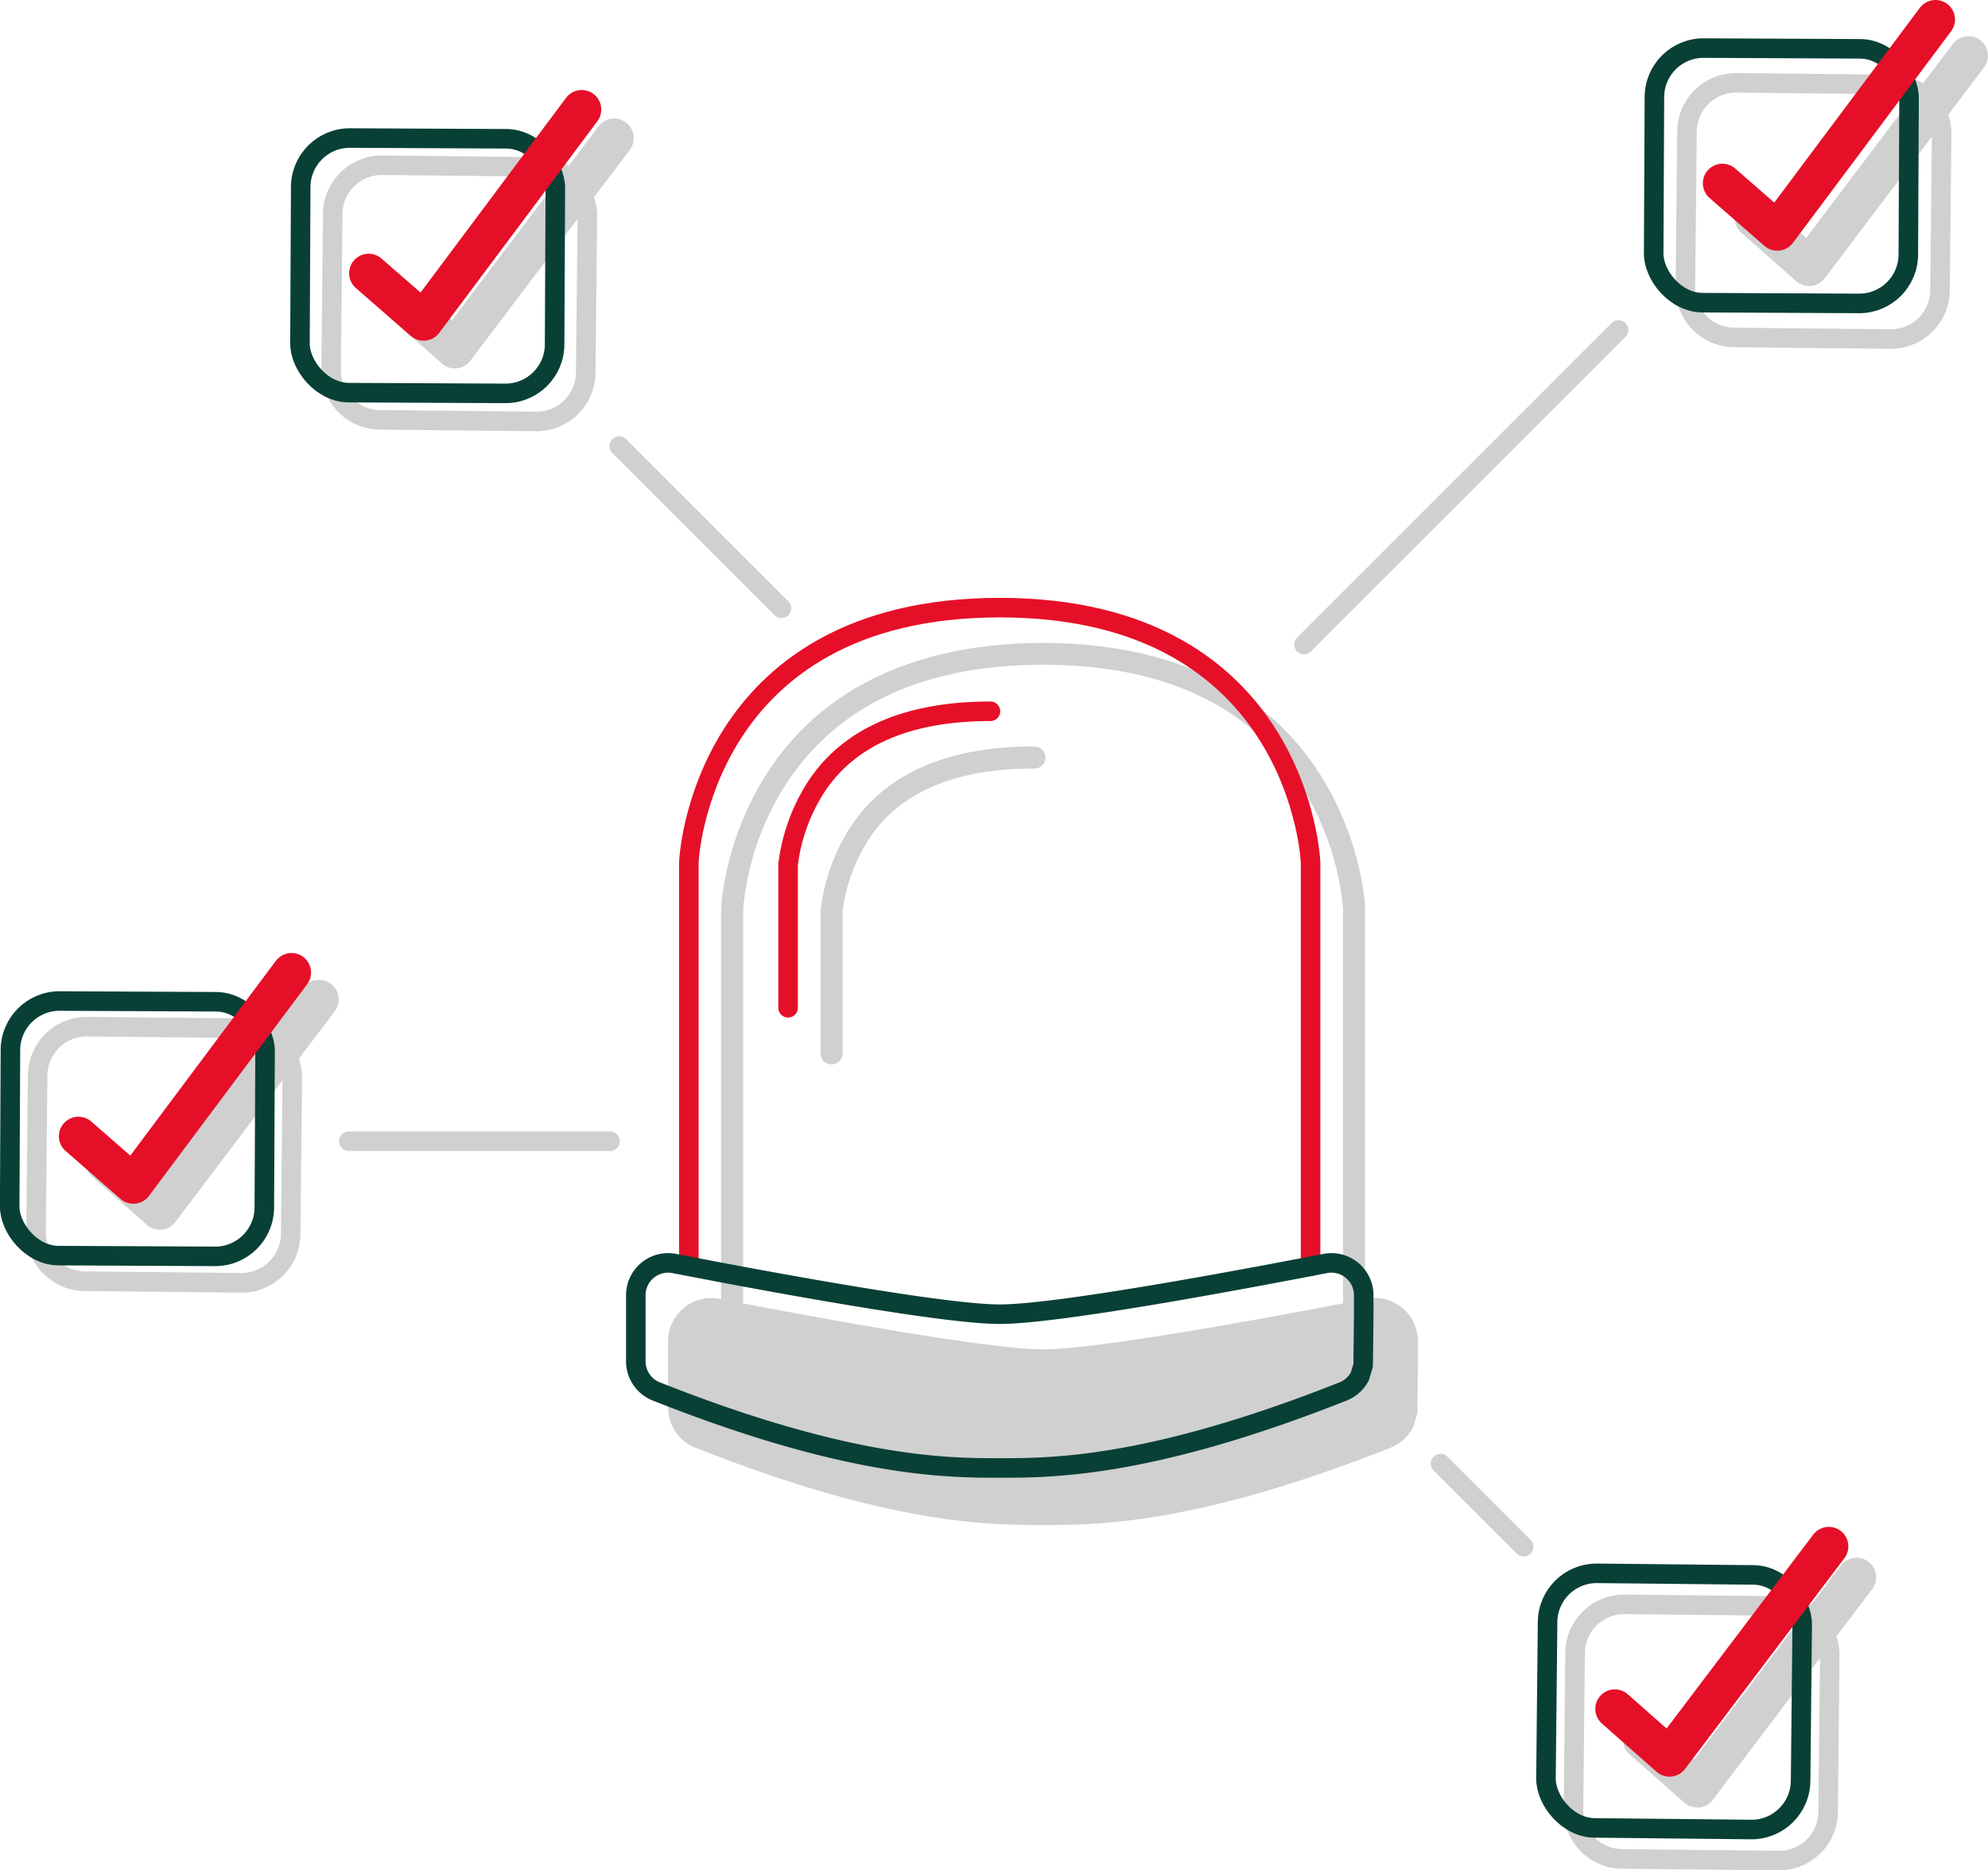 <svg xmlns="http://www.w3.org/2000/svg" viewBox="0 0 712.23 670.19"><title>180_Illu_10_Gruende</title><path d="M760.62,568.09c-30.59,0-52.53,9.45-65.2,28.09a70.09,70.09,0,0,0-11.21,30.35,2.61,2.61,0,0,0,0,.4v51.34a3.94,3.94,0,0,0,7.87,0V627.13a62,62,0,0,1,9.87-26.53C713.05,584.25,732.79,576,760.62,576a3.94,3.94,0,1,0,0-7.87Z" transform="translate(-390.21 -300.62)" style="fill:#d0d0d0"/><path d="M892.6,769.29A15.44,15.44,0,0,0,879.78,766l-.52.1V626a.92.92,0,0,0,0-.16c0-1-1.16-24.1-16-47.51C838.54,539.18,795.59,531,763.92,531s-74.61,8.23-99.37,47.41c-14.79,23.41-15.92,46.54-16,47.51V766.13l-.52-.1a15.52,15.52,0,0,0-18.47,15.23v23.67a15.47,15.47,0,0,0,9.86,14.45c69.86,27.69,105.38,27.69,124.46,27.69s54.61,0,124.47-27.69a15.64,15.64,0,0,0,8-7.15,3.92,3.92,0,0,0,.29-.71l1.21-4a3.78,3.78,0,0,0,.17-1.11l.16-17.25v-7.93A15.45,15.45,0,0,0,892.6,769.29ZM656.47,626.13a99.09,99.09,0,0,1,14.73-43.56c18.35-29,49.54-43.74,92.72-43.74s74.18,14.62,92.54,43.46a99.56,99.56,0,0,1,14.92,43.84V767.65c-31.23,6-88.67,16.48-107.46,16.48s-76.22-10.49-107.46-16.48Z" transform="translate(-390.21 -300.62)" style="fill:#d0d0d0"/><path d="M672.55,661.73V610.39a66.27,66.27,0,0,1,10.55-28.54c11.89-17.49,32.73-26.36,61.95-26.36" transform="translate(-390.21 -300.62)" style="fill:none;stroke:#e60f28;stroke-linecap:round;stroke-linejoin:round;stroke-width:7px"/><path d="M637,753V609.5s3.8-91.15,111.4-91.15S859.74,609.5,859.74,609.5V754.37" transform="translate(-390.21 -300.62)" style="fill:none;stroke:#e60f28;stroke-linecap:round;stroke-linejoin:round;stroke-width:7px"/><path d="M878.58,789.87l-1.21,4a11.68,11.68,0,0,1-6,5.35c-69.16,27.41-104.36,27.41-123,27.41s-53.85,0-123-27.41A11.62,11.62,0,0,1,618,788.4V764.72a11.57,11.57,0,0,1,13.78-11.36c29.07,5.66,95.73,18.17,116.61,18.17S835.88,759,865,753.36a11.57,11.57,0,0,1,13.78,11.36v7.93Z" transform="translate(-390.21 -300.62)" style="fill:none;stroke:#084036;stroke-linecap:round;stroke-linejoin:round;stroke-width:7px"/><line x1="124.96" y1="408.93" x2="218.54" y2="408.93" style="fill:none;stroke:#d0d0d0;stroke-linecap:round;stroke-miterlimit:10;stroke-width:7px"/><line x1="279.98" y1="217.98" x2="221.85" y2="159.85" style="fill:none;stroke:#d0d0d0;stroke-linecap:round;stroke-miterlimit:10;stroke-width:7px"/><line x1="467.17" y1="230.95" x2="579.88" y2="118.23" style="fill:none;stroke:#d0d0d0;stroke-linecap:round;stroke-linejoin:round;stroke-width:7px"/><line x1="516.08" y1="524.44" x2="545.86" y2="554.21" style="fill:none;stroke:#d0d0d0;stroke-linecap:round;stroke-linejoin:round;stroke-width:7px"/><path d="M614.46,344.52a7,7,0,0,0-9.81,1.36L594,360a20.92,20.92,0,0,0-10.71-3.09l-56.08-.58a21.12,21.12,0,0,0-21.29,20.86l-.58,56.07a21.1,21.1,0,0,0,20.85,21.3l56.08.58h.1a21.11,21.11,0,0,0,21.19-20.86l.58-56.07a20.74,20.74,0,0,0-1.12-6.94l12.81-16.93A7,7,0,0,0,614.46,344.52ZM596.55,434.2a14.09,14.09,0,0,1-14.15,13.93h-.07l-56.07-.58a14.09,14.09,0,0,1-13.93-14.23l.58-56.07a14.09,14.09,0,0,1,14.15-13.93h.07l56.07.58a14,14,0,0,1,6.54,1.7l-37.63,49.77L538.2,403.09a7,7,0,1,0-9.26,10.49l19.57,17.28a6.9,6.9,0,0,0,4.59,1.75,6.19,6.19,0,0,0,.74,0,7,7,0,0,0,4.88-2.74l38.4-50.79Z" transform="translate(-390.21 -300.62)" style="fill:#d0d0d0"/><path d="M1099.65,315a7,7,0,0,0-9.8,1.36l-10.67,14.11a20.89,20.89,0,0,0-10.71-3.09l-56.07-.58a21.08,21.08,0,0,0-21.3,20.86l-.58,56.07a21.11,21.11,0,0,0,20.86,21.3l56.07.58h.1a21.11,21.11,0,0,0,21.2-20.86l.58-56.07a21,21,0,0,0-1.12-6.94L1101,324.77A7,7,0,0,0,1099.65,315Zm-17.9,89.68a14.1,14.1,0,0,1-14.16,13.93h-.06l-56.08-.58a14.09,14.09,0,0,1-13.93-14.22l.58-56.08a14.08,14.08,0,0,1,14.23-13.93l56.07.58a14,14,0,0,1,6.54,1.7l-37.63,49.77-13.91-12.28a7,7,0,1,0-9.27,10.49l19.57,17.28a7,7,0,0,0,4.59,1.76c.25,0,.5,0,.74,0a7,7,0,0,0,4.89-2.74l38.4-50.79Z" transform="translate(-390.21 -300.62)" style="fill:#d0d0d0"/><path d="M508.75,653.15a7,7,0,0,0-9.8,1.36l-10.67,14.11a20.92,20.92,0,0,0-10.71-3.09L421.49,665h-.09a21.1,21.1,0,0,0-21.2,20.86l-.58,56.07a21.08,21.08,0,0,0,20.86,21.3l56.07.58h.1a21.07,21.07,0,0,0,21.19-20.86l.59-56.07a21.25,21.25,0,0,0-1.12-6.94L510.11,663A7,7,0,0,0,508.75,653.15Zm-17.91,89.68a14.09,14.09,0,0,1-14.15,13.93h-.07l-56.07-.58A14.1,14.1,0,0,1,406.62,742l.58-56.07A14.09,14.09,0,0,1,421.36,672h.06l56.08.58a14,14,0,0,1,6.54,1.69L446.4,724l-13.9-12.28a7,7,0,1,0-9.27,10.49l19.57,17.28a7,7,0,0,0,4.59,1.75,6.11,6.11,0,0,0,.74,0,7.05,7.05,0,0,0,4.89-2.74l38.4-50.79Z" transform="translate(-390.21 -300.62)" style="fill:#d0d0d0"/><path d="M1059.57,860.2a7,7,0,0,0-9.8,1.37l-10.67,14.1a21,21,0,0,0-10.71-3.09L972.31,872A21.08,21.08,0,0,0,951,892.86l-.58,56.07a21.1,21.1,0,0,0,20.86,21.3l56.07.58h.1A21.07,21.07,0,0,0,1048.66,950l.59-56.07a21.19,21.19,0,0,0-1.12-6.93l12.8-16.94A7,7,0,0,0,1059.57,860.2Zm-17.91,89.68a14,14,0,0,1-4.22,9.91,13.8,13.8,0,0,1-10,4l-56.07-.58A14.09,14.09,0,0,1,957.44,949l.58-56.08A14.08,14.08,0,0,1,972.17,879h.07l56.08.58a14.16,14.16,0,0,1,6.54,1.7l-37.64,49.77-13.9-12.28a7,7,0,0,0-9.27,10.5l19.57,17.27a7,7,0,0,0,4.59,1.76,6.12,6.12,0,0,0,.74,0,7,7,0,0,0,4.88-2.74l38.41-50.79Z" transform="translate(-390.21 -300.62)" style="fill:#d0d0d0"/><rect x="497.82" y="350.19" width="91.23" height="91.23" rx="17.58" ry="17.58" transform="translate(-388.35 -303.15) rotate(0.27)" style="fill:none;stroke:#084036;stroke-linecap:round;stroke-linejoin:round;stroke-width:7px"/><polyline points="132.08 97.92 151.75 115.08 208.41 39.25" style="fill:none;stroke:#e60f28;stroke-linecap:round;stroke-linejoin:round;stroke-width:14px"/><rect x="982.81" y="317.94" width="91.23" height="91.23" rx="17.58" ry="17.58" transform="translate(-388.5 -305.42) rotate(0.27)" style="fill:none;stroke:#084036;stroke-linecap:round;stroke-linejoin:round;stroke-width:7px"/><polyline points="617.07 65.67 636.74 82.83 693.41 7" style="fill:none;stroke:#e60f28;stroke-linecap:round;stroke-linejoin:round;stroke-width:14px"/><rect x="393.84" y="659.42" width="91.23" height="91.23" rx="17.58" ry="17.58" transform="translate(-386.91 -302.66) rotate(0.27)" style="fill:none;stroke:#084036;stroke-linecap:round;stroke-linejoin:round;stroke-width:7px"/><polyline points="28.1 407.15 47.77 424.32 104.44 348.48" style="fill:none;stroke:#e60f28;stroke-linecap:round;stroke-linejoin:round;stroke-width:14px"/><rect x="944.29" y="864.73" width="91.23" height="91.23" rx="17.58" ry="17.58" transform="translate(-380.71 -310.83) rotate(0.59)" style="fill:none;stroke:#084036;stroke-linecap:round;stroke-linejoin:round;stroke-width:7px"/><polyline points="578.54 612.34 598.11 629.62 655.2 554.11" style="fill:none;stroke:#e60f28;stroke-linecap:round;stroke-linejoin:round;stroke-width:14px"/></svg>